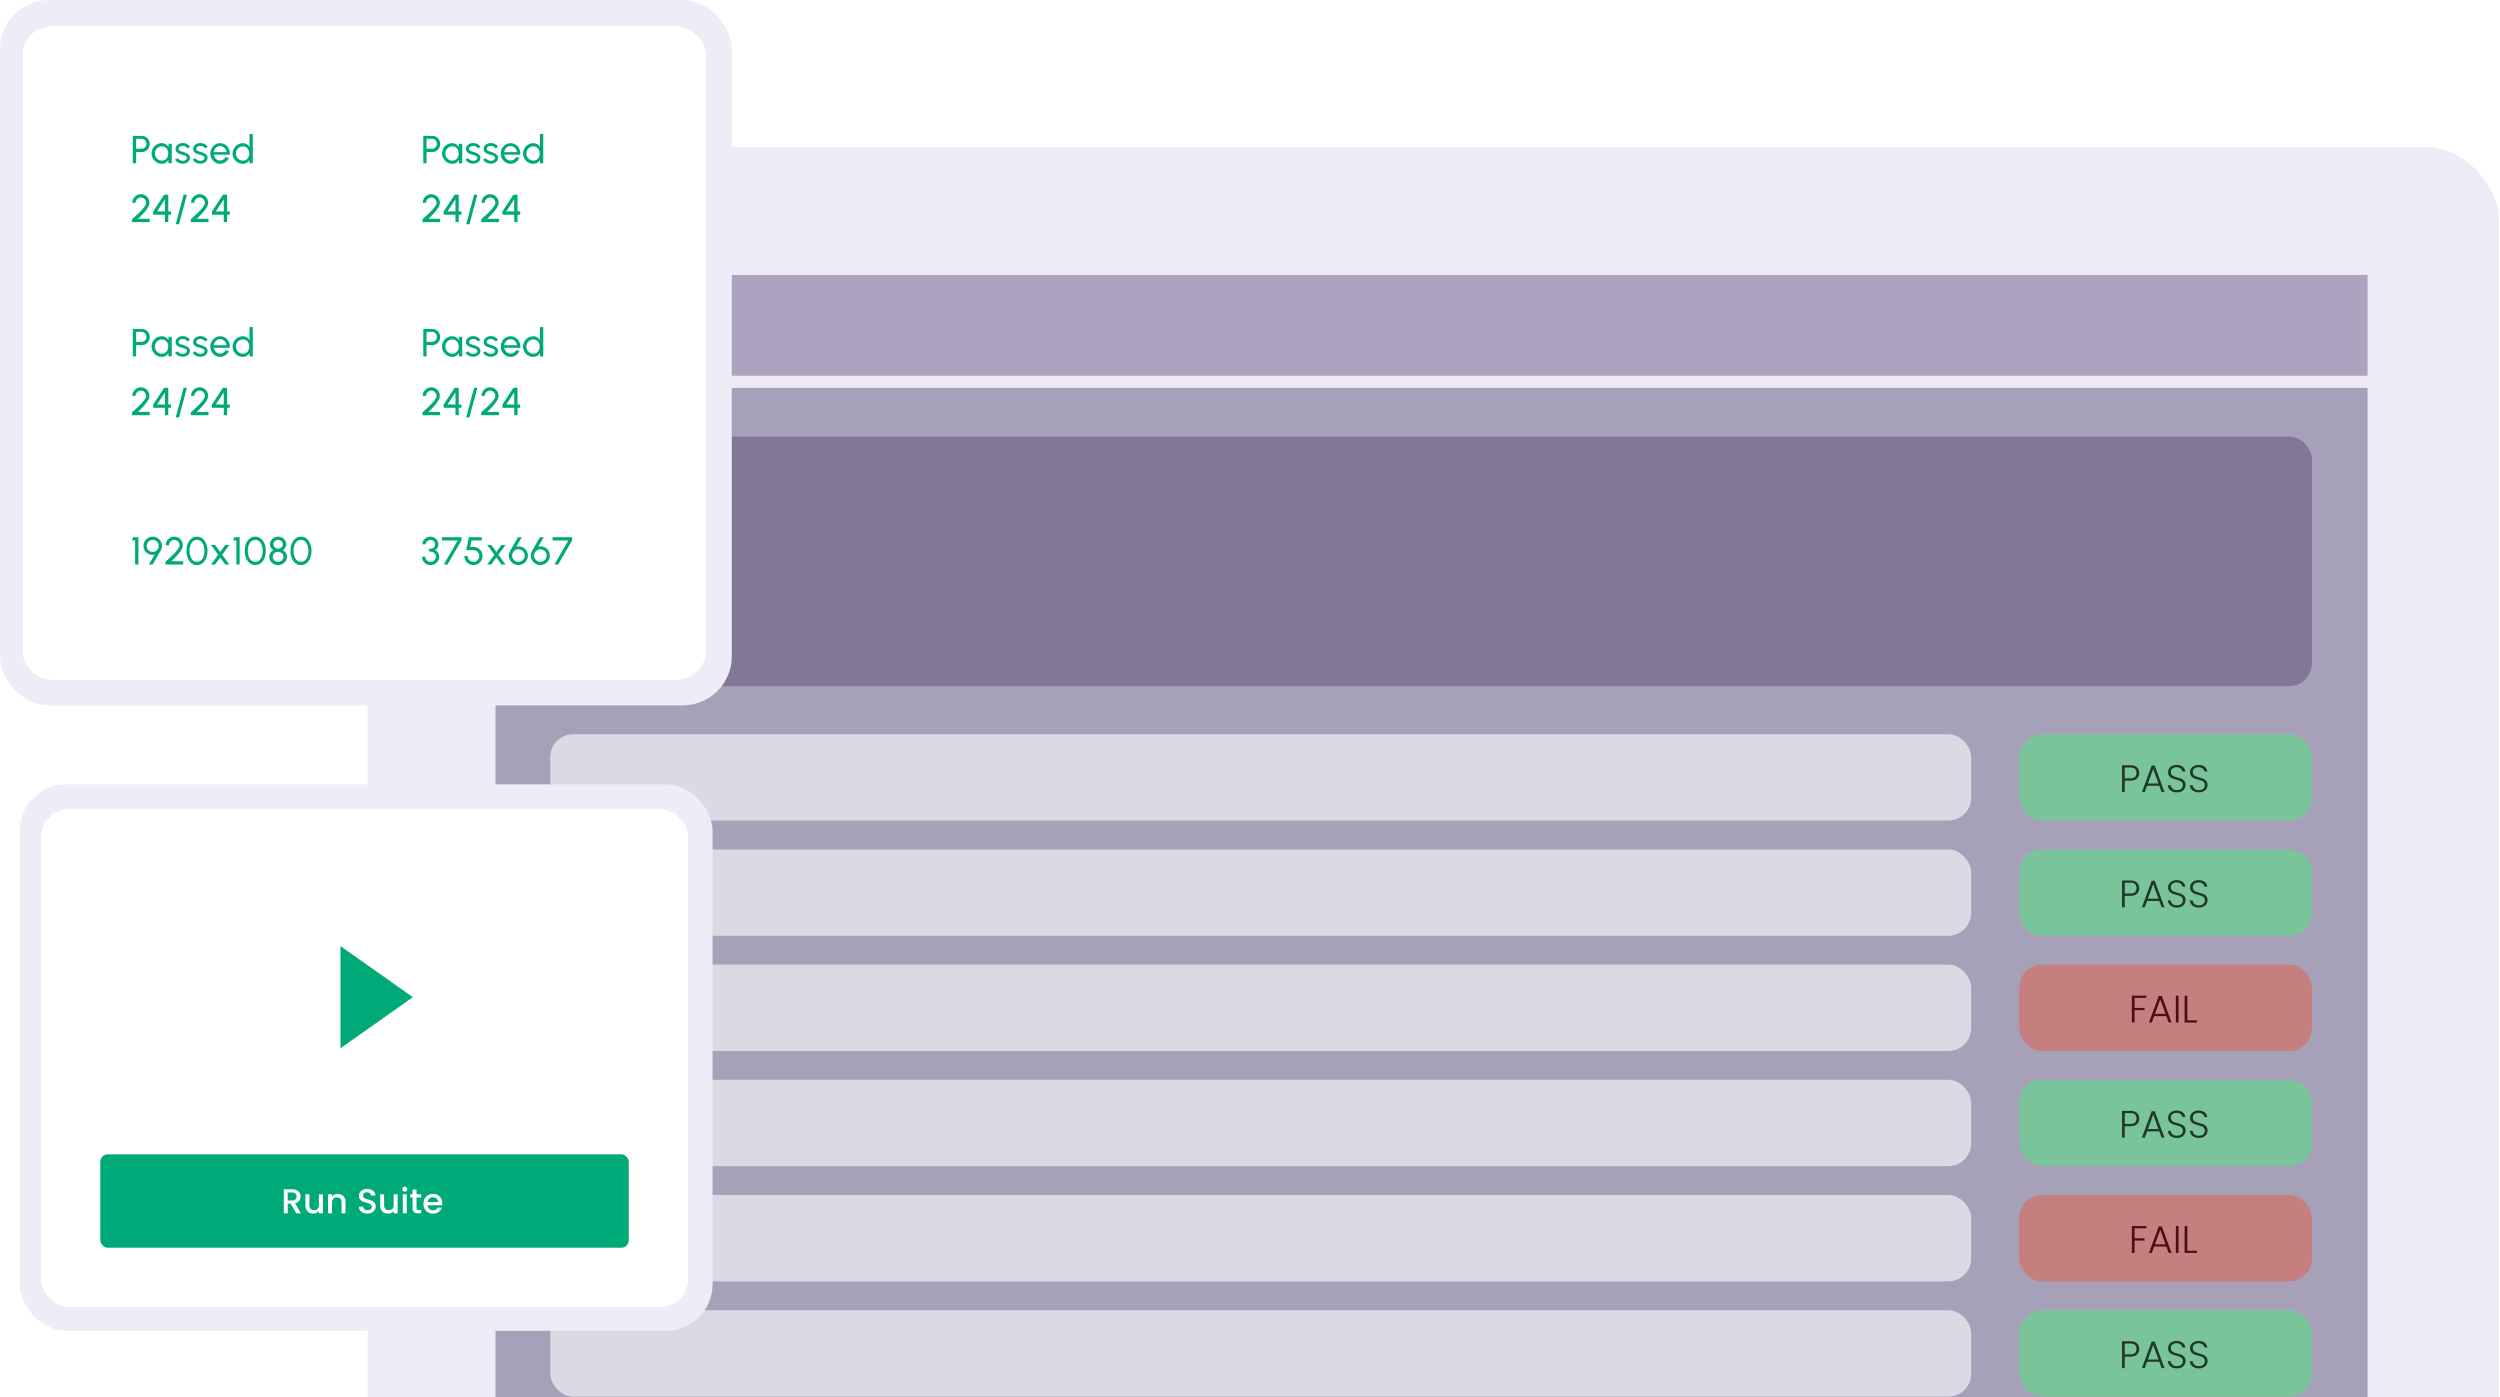 <svg width="510" height="285" fill="none" xmlns="http://www.w3.org/2000/svg"><g clip-path="url('#clip0_4303_2148')"><rect x="75" y="30" width="434.782" height="283" rx="14.902" fill="#DED8F0" fill-opacity=".5"/><path fill="#ABA3BF" d="M101.083 56.082h381.903v20.564H101.083z"/><path fill="#A7A0B9" d="M101.083 79.129h381.903v234.038H101.083z"/><rect x="112.26" y="89.063" width="359.381" height="50.92" rx="4.674" fill="#807894"/><rect x="112.26" y="149.773" width="289.855" height="17.626" rx="4.674" fill="#fff" fill-opacity=".6"/><rect x="112.26" y="173.273" width="289.855" height="17.626" rx="4.674" fill="#fff" fill-opacity=".6"/><rect x="112.26" y="196.777" width="289.855" height="17.626" rx="4.674" fill="#fff" fill-opacity=".6"/><rect x="112.26" y="220.277" width="289.855" height="17.626" rx="4.674" fill="#fff" fill-opacity=".6"/><rect x="112.26" y="243.781" width="289.855" height="17.626" rx="4.674" fill="#fff" fill-opacity=".6"/><rect x="112.26" y="267.281" width="289.855" height="17.626" rx="4.674" fill="#fff" fill-opacity=".6"/><rect x="411.907" y="149.773" width="59.734" height="17.626" rx="4.674" fill="#7AC49C"/><path d="M436.403 157.685c0 .47-.154.848-.462 1.136-.308.287-.771.43-1.387.43h-1.104v2.335h-.549v-5.476h1.653c.611 0 1.071.144 1.379.431.313.287.47.668.47 1.144Zm-1.849 1.096c.857 0 1.285-.365 1.285-1.096 0-.366-.102-.643-.306-.831-.203-.188-.53-.282-.979-.282h-1.104v2.209h1.104Zm5.942 1.505h-2.491l-.478 1.3h-.58l1.998-5.405h.619l1.989 5.405h-.579l-.478-1.3Zm-.165-.455-1.081-2.961-1.081 2.961h2.162Zm3.763 1.81c-.36 0-.679-.063-.956-.188a1.576 1.576 0 0 1-.642-.525 1.381 1.381 0 0 1-.251-.752h.58c.026.266.144.501.353.705.209.198.514.298.916.298.371 0 .663-.094.878-.282a.934.934 0 0 0 .329-.729c0-.235-.06-.423-.181-.564a1.06 1.06 0 0 0-.446-.321 6.212 6.212 0 0 0-.736-.235 6.387 6.387 0 0 1-.87-.29 1.377 1.377 0 0 1-.548-.439c-.152-.198-.228-.467-.228-.807 0-.282.074-.532.22-.752.146-.224.352-.399.619-.525a2.13 2.13 0 0 1 .916-.188c.507 0 .914.126 1.222.376.314.246.494.564.541.956h-.596c-.036-.224-.159-.423-.368-.595-.209-.178-.491-.267-.846-.267-.329 0-.603.089-.822.267-.22.172-.329.41-.329.713 0 .229.06.415.18.556.12.141.269.248.446.321.183.073.429.151.737.235.355.099.642.199.861.298.22.094.405.24.557.438.151.199.227.465.227.799 0 .256-.068.499-.204.729-.136.23-.337.415-.603.556-.266.141-.585.212-.956.212Zm4.483 0c-.36 0-.679-.063-.955-.188a1.572 1.572 0 0 1-.643-.525 1.381 1.381 0 0 1-.251-.752h.58c.026.266.144.501.353.705.209.198.514.298.916.298.371 0 .664-.094.878-.282a.934.934 0 0 0 .329-.729c0-.235-.06-.423-.18-.564a1.063 1.063 0 0 0-.447-.321 6.212 6.212 0 0 0-.736-.235 6.387 6.387 0 0 1-.87-.29 1.377 1.377 0 0 1-.548-.439c-.152-.198-.228-.467-.228-.807 0-.282.074-.532.22-.752.146-.224.352-.399.619-.525.266-.125.572-.188.916-.188.507 0 .914.126 1.222.376.314.246.494.564.541.956h-.595c-.037-.224-.16-.423-.369-.595-.209-.178-.491-.267-.846-.267-.329 0-.603.089-.822.267-.22.172-.329.41-.329.713 0 .229.06.415.18.556.12.141.269.248.446.321.183.073.429.151.737.235.355.099.642.199.862.298.219.094.404.24.556.438.151.199.227.465.227.799 0 .256-.068.499-.204.729-.136.23-.337.415-.603.556-.266.141-.585.212-.956.212Z" fill="#1F382B"/><rect x="411.907" y="173.273" width="59.734" height="17.626" rx="4.674" fill="#7AC49C"/><path d="M436.403 181.185c0 .47-.154.848-.462 1.136-.308.287-.771.43-1.387.43h-1.104v2.335h-.549v-5.476h1.653c.611 0 1.071.144 1.379.431.313.287.47.668.47 1.144Zm-1.849 1.096c.857 0 1.285-.365 1.285-1.096 0-.366-.102-.643-.306-.831-.203-.188-.53-.282-.979-.282h-1.104v2.209h1.104Zm5.942 1.505h-2.491l-.478 1.3h-.58l1.998-5.405h.619l1.989 5.405h-.579l-.478-1.3Zm-.165-.455-1.081-2.961-1.081 2.961h2.162Zm3.763 1.81c-.36 0-.679-.063-.956-.188a1.576 1.576 0 0 1-.642-.525 1.381 1.381 0 0 1-.251-.752h.58c.026.266.144.501.353.705.209.198.514.298.916.298.371 0 .663-.094.878-.282a.934.934 0 0 0 .329-.729c0-.235-.06-.423-.181-.564a1.06 1.06 0 0 0-.446-.321 6.212 6.212 0 0 0-.736-.235 6.387 6.387 0 0 1-.87-.29 1.377 1.377 0 0 1-.548-.439c-.152-.198-.228-.467-.228-.807 0-.282.074-.532.22-.752.146-.224.352-.399.619-.525a2.13 2.13 0 0 1 .916-.188c.507 0 .914.126 1.222.376.314.246.494.564.541.956h-.596c-.036-.224-.159-.423-.368-.595-.209-.178-.491-.267-.846-.267-.329 0-.603.089-.822.267-.22.172-.329.41-.329.713 0 .229.06.415.18.556.12.141.269.248.446.321.183.073.429.151.737.235.355.099.642.199.861.298.22.094.405.24.557.438.151.199.227.465.227.799 0 .256-.068.499-.204.729-.136.23-.337.415-.603.556-.266.141-.585.212-.956.212Zm4.483 0c-.36 0-.679-.063-.955-.188a1.572 1.572 0 0 1-.643-.525 1.381 1.381 0 0 1-.251-.752h.58c.026.266.144.501.353.705.209.198.514.298.916.298.371 0 .664-.094.878-.282a.934.934 0 0 0 .329-.729c0-.235-.06-.423-.18-.564a1.063 1.063 0 0 0-.447-.321 6.212 6.212 0 0 0-.736-.235 6.387 6.387 0 0 1-.87-.29 1.377 1.377 0 0 1-.548-.439c-.152-.198-.228-.467-.228-.807 0-.282.074-.532.22-.752.146-.224.352-.399.619-.525.266-.125.572-.188.916-.188.507 0 .914.126 1.222.376.314.246.494.564.541.956h-.595c-.037-.224-.16-.423-.369-.595-.209-.178-.491-.267-.846-.267-.329 0-.603.089-.822.267-.22.172-.329.41-.329.713 0 .229.06.415.18.556.12.141.269.248.446.321.183.073.429.151.737.235.355.099.642.199.862.298.219.094.404.24.556.438.151.199.227.465.227.799 0 .256-.068.499-.204.729-.136.23-.337.415-.603.556-.266.141-.585.212-.956.212Z" fill="#1F382B"/><rect x="411.907" y="196.777" width="59.734" height="17.626" rx="4.674" fill="#C57F7F"/><path d="M437.862 203.114v.454h-2.412v2.045h2.036v.454h-2.036v2.523h-.549v-5.476h2.961Zm4.075 4.175h-2.491l-.478 1.301h-.579l1.997-5.406h.619l1.99 5.406h-.58l-.478-1.301Zm-.164-.454-1.081-2.961-1.081 2.961h2.162Zm2.65-3.721v5.476h-.548v-5.476h.548Zm1.79 5.029h1.967v.447h-2.515v-5.476h.548v5.029Z" fill="#481010"/><rect x="411.907" y="220.277" width="59.734" height="17.626" rx="4.674" fill="#7AC49C"/><path d="M436.403 228.189c0 .47-.154.848-.462 1.135-.308.288-.771.431-1.387.431h-1.104v2.335h-.549v-5.476h1.653c.611 0 1.071.144 1.379.431.313.287.47.668.47 1.144Zm-1.849 1.096c.857 0 1.285-.365 1.285-1.096 0-.366-.102-.643-.306-.831-.203-.188-.53-.282-.979-.282h-1.104v2.209h1.104Zm5.942 1.504h-2.491l-.478 1.301h-.58l1.998-5.406h.619l1.989 5.406h-.579l-.478-1.301Zm-.165-.454-1.081-2.961-1.081 2.961h2.162Zm3.763 1.81c-.36 0-.679-.063-.956-.188a1.576 1.576 0 0 1-.642-.525 1.381 1.381 0 0 1-.251-.752h.58c.026.266.144.501.353.705.209.198.514.297.916.297.371 0 .663-.094.878-.282a.93.93 0 0 0 .329-.728c0-.235-.06-.423-.181-.564a1.06 1.06 0 0 0-.446-.321 6.212 6.212 0 0 0-.736-.235 6.53 6.53 0 0 1-.87-.29 1.377 1.377 0 0 1-.548-.439c-.152-.198-.228-.467-.228-.807 0-.282.074-.532.22-.752.146-.224.352-.399.619-.525a2.13 2.13 0 0 1 .916-.188c.507 0 .914.126 1.222.376.314.246.494.564.541.956h-.596c-.036-.225-.159-.423-.368-.595-.209-.178-.491-.267-.846-.267-.329 0-.603.089-.822.267-.22.172-.329.41-.329.713 0 .229.06.415.18.556.12.141.269.248.446.321.183.073.429.151.737.235.355.099.642.198.861.298.22.094.405.24.557.438.151.199.227.465.227.799 0 .256-.068.499-.204.729-.136.23-.337.415-.603.556-.266.141-.585.212-.956.212Zm4.483 0c-.36 0-.679-.063-.955-.188a1.572 1.572 0 0 1-.643-.525 1.381 1.381 0 0 1-.251-.752h.58c.026.266.144.501.353.705.209.198.514.297.916.297.371 0 .664-.094.878-.282a.93.93 0 0 0 .329-.728c0-.235-.06-.423-.18-.564a1.063 1.063 0 0 0-.447-.321 6.212 6.212 0 0 0-.736-.235 6.53 6.53 0 0 1-.87-.29 1.377 1.377 0 0 1-.548-.439c-.152-.198-.228-.467-.228-.807 0-.282.074-.532.22-.752.146-.224.352-.399.619-.525.266-.125.572-.188.916-.188.507 0 .914.126 1.222.376.314.246.494.564.541.956h-.595c-.037-.225-.16-.423-.369-.595-.209-.178-.491-.267-.846-.267-.329 0-.603.089-.822.267-.22.172-.329.41-.329.713 0 .229.06.415.18.556.12.141.269.248.446.321.183.073.429.151.737.235.355.099.642.198.862.298.219.094.404.24.556.438.151.199.227.465.227.799 0 .256-.068.499-.204.729-.136.23-.337.415-.603.556-.266.141-.585.212-.956.212Z" fill="#1F382B"/><rect x="411.907" y="243.781" width="59.734" height="17.626" rx="4.674" fill="#C57F7F"/><path d="M437.862 250.118v.454h-2.412v2.045h2.036v.454h-2.036v2.523h-.549v-5.476h2.961Zm4.075 4.175h-2.491l-.478 1.301h-.579l1.997-5.406h.619l1.99 5.406h-.58l-.478-1.301Zm-.164-.454-1.081-2.961-1.081 2.961h2.162Zm2.65-3.721v5.476h-.548v-5.476h.548Zm1.79 5.029h1.967v.447h-2.515v-5.476h.548v5.029Z" fill="#481010"/><rect x="411.907" y="267.281" width="59.734" height="17.626" rx="4.674" fill="#7AC49C"/><path d="M436.403 275.192c0 .47-.154.849-.462 1.136-.308.288-.771.431-1.387.431h-1.104v2.335h-.549v-5.476h1.653c.611 0 1.071.143 1.379.431.313.287.47.668.47 1.143Zm-1.849 1.097c.857 0 1.285-.365 1.285-1.097 0-.365-.102-.642-.306-.83-.203-.188-.53-.282-.979-.282h-1.104v2.209h1.104Zm5.942 1.504h-2.491l-.478 1.301h-.58l1.998-5.406h.619l1.989 5.406h-.579l-.478-1.301Zm-.165-.454-1.081-2.961-1.081 2.961h2.162Zm3.763 1.81c-.36 0-.679-.063-.956-.188a1.576 1.576 0 0 1-.642-.525 1.384 1.384 0 0 1-.251-.752h.58c.026.266.144.501.353.705.209.198.514.297.916.297.371 0 .663-.094.878-.282a.93.93 0 0 0 .329-.728c0-.235-.06-.423-.181-.564a1.051 1.051 0 0 0-.446-.321 6.031 6.031 0 0 0-.736-.235 6.53 6.53 0 0 1-.87-.29 1.385 1.385 0 0 1-.548-.439c-.152-.198-.228-.467-.228-.807 0-.282.074-.533.22-.752.146-.225.352-.399.619-.525a2.13 2.13 0 0 1 .916-.188c.507 0 .914.126 1.222.376.314.246.494.564.541.956h-.596c-.036-.225-.159-.423-.368-.595-.209-.178-.491-.267-.846-.267-.329 0-.603.089-.822.267-.22.172-.329.41-.329.712 0 .23.06.416.18.557.12.141.269.248.446.321.183.073.429.151.737.235.355.099.642.198.861.298.22.094.405.24.557.438.151.199.227.465.227.799 0 .256-.068.499-.204.729-.136.23-.337.415-.603.556-.266.141-.585.212-.956.212Zm4.483 0c-.36 0-.679-.063-.955-.188a1.572 1.572 0 0 1-.643-.525 1.384 1.384 0 0 1-.251-.752h.58c.026.266.144.501.353.705.209.198.514.297.916.297.371 0 .664-.094.878-.282a.93.93 0 0 0 .329-.728c0-.235-.06-.423-.18-.564a1.055 1.055 0 0 0-.447-.321 6.031 6.031 0 0 0-.736-.235 6.53 6.53 0 0 1-.87-.29 1.385 1.385 0 0 1-.548-.439c-.152-.198-.228-.467-.228-.807 0-.282.074-.533.22-.752.146-.225.352-.399.619-.525.266-.125.572-.188.916-.188.507 0 .914.126 1.222.376.314.246.494.564.541.956h-.595c-.037-.225-.16-.423-.369-.595-.209-.178-.491-.267-.846-.267-.329 0-.603.089-.822.267-.22.172-.329.41-.329.712 0 .23.06.416.18.557.12.141.269.248.446.321.183.073.429.151.737.235.355.099.642.198.862.298.219.094.404.24.556.438.151.199.227.465.227.799 0 .256-.068.499-.204.729-.136.23-.337.415-.603.556-.266.141-.585.212-.956.212Z" fill="#1F382B"/></g><rect width="149.284" height="143.898" rx="10.004" fill="#EFECF7"/><g filter="url('#filter0_d_4303_2148')"><rect x="4.617" y="4.617" width="139.379" height="133.266" rx="5.852" fill="#fff" shape-rendering="crispEdges"/><g filter="url('#filter1_d_4303_2148')"><path d="M17.385 25.078a7.695 7.695 0 0 1 7.695-7.695h40.784a7.695 7.695 0 0 1 7.695 7.695v28.617h-48.48A7.695 7.695 0 0 1 17.386 46V25.078Z" fill="#fff" shape-rendering="crispEdges"/><path d="M27.098 32.54v-5.587h1.843c.3 0 .57.073.81.22.242.146.434.344.575.594.143.248.215.524.215.83a1.636 1.636 0 0 1-.802 1.432 1.534 1.534 0 0 1-.798.216h-1.173v2.294h-.67Zm.67-2.965h1.113c.181 0 .346-.044.495-.132a1.007 1.007 0 0 0 .495-.882.993.993 0 0 0-.136-.518.96.96 0 0 0-.359-.364.935.935 0 0 0-.495-.135h-1.113v2.03Zm6.602-1.026h.67v3.99h-.67l-.028-.674a1.527 1.527 0 0 1-.52.562 1.39 1.39 0 0 1-.781.216 2.07 2.07 0 0 1-.822-.164 2.228 2.228 0 0 1-.678-.459 2.171 2.171 0 0 1-.455-.678 2.081 2.081 0 0 1-.164-.826 2.055 2.055 0 0 1 .603-1.468 2.08 2.08 0 0 1 1.468-.61c.314 0 .59.074.826.223.237.146.428.336.574.57l-.023-.682Zm-1.341 3.444c.263 0 .49-.064.682-.192a1.27 1.27 0 0 0 .447-.527c.106-.22.16-.464.16-.73 0-.271-.054-.516-.16-.734a1.272 1.272 0 0 0-.45-.523 1.176 1.176 0 0 0-.68-.195c-.262 0-.502.065-.717.195a1.442 1.442 0 0 0-.702 1.257c0 .269.065.514.195.734a1.5 1.5 0 0 0 .519.523c.215.128.45.192.706.192Zm4.185.622a2.135 2.135 0 0 1-.63-.12 1.866 1.866 0 0 1-.535-.3 1.157 1.157 0 0 1-.331-.438l.574-.247c.04.09.112.175.215.255a1.285 1.285 0 0 0 1.181.195.749.749 0 0 0 .312-.199.463.463 0 0 0 .123-.323.38.38 0 0 0-.135-.311.915.915 0 0 0-.335-.18 9.126 9.126 0 0 0-.407-.128 4.558 4.558 0 0 1-.735-.247 1.426 1.426 0 0 1-.51-.371.892.892 0 0 1-.184-.579c0-.247.068-.461.204-.642.138-.18.319-.32.542-.419.224-.098.463-.147.719-.147.321 0 .615.069.881.207.266.138.465.326.595.563l-.539.315a.688.688 0 0 0-.207-.252 1.16 1.16 0 0 0-.686-.243c-.155-.005-.3.015-.435.06a.739.739 0 0 0-.324.207.494.494 0 0 0-.12.34c0 .133.043.234.128.303.088.069.201.125.34.167.14.04.293.087.458.14.242.077.469.166.679.267a1.5 1.5 0 0 1 .506.38c.13.15.194.338.192.562a1 1 0 0 1-.22.642 1.4 1.4 0 0 1-.57.415c-.232.096-.48.139-.746.128Zm3.596 0a2.134 2.134 0 0 1-.63-.12 1.864 1.864 0 0 1-.535-.3 1.157 1.157 0 0 1-.331-.438l.574-.247c.04.09.112.175.216.255.103.08.223.144.359.191a1.226 1.226 0 0 0 .822.005.749.749 0 0 0 .31-.2.463.463 0 0 0 .125-.323.38.38 0 0 0-.136-.311.915.915 0 0 0-.335-.18 9.13 9.13 0 0 0-.407-.128 4.553 4.553 0 0 1-.734-.247 1.425 1.425 0 0 1-.511-.371.891.891 0 0 1-.184-.579c0-.247.068-.461.204-.642.138-.18.32-.32.543-.419.223-.098.462-.147.718-.147.322 0 .615.069.882.207.266.138.464.326.594.563l-.539.315a.688.688 0 0 0-.207-.252 1.16 1.16 0 0 0-.686-.243 1.23 1.23 0 0 0-.435.06.74.74 0 0 0-.324.207.494.494 0 0 0-.12.34c0 .133.043.234.129.303.087.069.2.125.339.167.14.04.294.087.458.14.242.077.469.166.679.267a1.5 1.5 0 0 1 .506.38c.13.15.195.338.192.562a1 1 0 0 1-.22.642 1.4 1.4 0 0 1-.57.415c-.231.096-.48.139-.746.128Zm4.096.028c-.367 0-.703-.095-1.006-.284a2.123 2.123 0 0 1-.722-.758 2.132 2.132 0 0 1-.267-1.057c0-.292.052-.565.155-.818.104-.255.246-.479.427-.67.184-.194.397-.346.639-.455.242-.109.5-.163.774-.163.3 0 .576.06.826.183.252.12.468.287.646.503.18.215.315.465.403.75.09.285.124.589.1.914h-3.256c.032.226.106.428.223.606.117.176.266.315.447.419a1.25 1.25 0 0 0 1.261-.024c.194-.125.351-.295.47-.51l.683.159c-.16.354-.4.644-.722.87a1.853 1.853 0 0 1-1.081.335Zm-1.301-2.382h2.601a1.307 1.307 0 0 0-.215-.61 1.414 1.414 0 0 0-.467-.447 1.192 1.192 0 0 0-.618-.168c-.224 0-.428.054-.615.164-.186.109-.34.256-.462.442-.12.184-.195.39-.224.619Zm7.296-3.707h.67v5.985h-.67v-.678a1.616 1.616 0 0 1-.547.566 1.483 1.483 0 0 1-.806.216c-.29 0-.56-.055-.813-.164a2.17 2.17 0 0 1-.67-.45 2.17 2.17 0 0 1-.451-.67 2.031 2.031 0 0 1-.164-.815c0-.29.054-.561.163-.814a2.136 2.136 0 0 1 1.121-1.125c.253-.109.525-.163.814-.163.31 0 .578.071.806.215.23.144.411.332.547.567v-2.67Zm-1.345 5.439c.264 0 .491-.064.683-.192a1.27 1.27 0 0 0 .447-.527c.106-.22.16-.464.16-.73 0-.271-.054-.516-.16-.734a1.271 1.271 0 0 0-.451-.523 1.176 1.176 0 0 0-.678-.195c-.264 0-.503.065-.719.195a1.47 1.47 0 0 0-.506 1.991c.13.218.303.393.518.523.216.128.451.192.706.192ZM26.938 44.54v-.595l.69-.615c.256-.229.51-.467.763-.714.255-.25.49-.497.702-.742.213-.245.384-.476.515-.694.13-.221.195-.414.195-.579a1.04 1.04 0 0 0-.144-.538 1.102 1.102 0 0 0-.387-.396.998.998 0 0 0-.534-.147c-.197 0-.378.049-.543.147-.162.099-.293.23-.39.395a1.04 1.04 0 0 0-.145.54h-.67c0-.328.08-.623.24-.887.16-.266.37-.476.634-.63.263-.157.555-.236.874-.236.319 0 .609.079.87.236.263.157.473.368.63.634.157.264.235.558.235.882 0 .186-.045.387-.135.603a3.71 3.71 0 0 1-.371.658 8.311 8.311 0 0 1-.535.686c-.2.229-.41.455-.63.678-.221.224-.44.438-.659.643h2.402v.67h-3.607Zm6.723 0v-1.51H31.26v-.677l2.234-3.4h.838v3.408h.555v.67h-.555v1.508h-.67Zm-1.616-2.187 1.616.008-.012-2.466-1.604 2.458Zm6.086-3.4-1.616 6.033h-.67l1.616-6.033h.67Zm.796 5.586v-.594l.69-.615c.256-.229.51-.467.762-.714.256-.25.49-.497.702-.742.213-.245.385-.476.515-.694.13-.221.196-.414.196-.579a1.04 1.04 0 0 0-.144-.538 1.101 1.101 0 0 0-.387-.396.997.997 0 0 0-.535-.147c-.197 0-.377.049-.542.147-.163.099-.293.23-.391.395a1.04 1.04 0 0 0-.144.54h-.67c0-.328.08-.623.24-.887.159-.266.37-.476.633-.63.264-.157.555-.236.874-.236.32 0 .61.079.87.236.263.157.474.368.63.634.157.264.236.558.236.882 0 .186-.045.387-.136.603-.09.212-.214.432-.37.658a8.335 8.335 0 0 1-.536.686c-.199.229-.41.455-.63.678-.22.224-.44.438-.658.643h2.402v.67h-3.607Zm6.723 0v-1.508h-2.402v-.678l2.234-3.4h.838v3.408h.554v.67h-.554v1.508h-.67Zm-1.616-2.186 1.616.008-.012-2.466-1.604 2.458Z" fill="#00AA78"/></g><g filter="url('#filter2_d_4303_2148')"><path d="M76.637 25.078a7.695 7.695 0 0 1 7.695-7.695h40.784a7.696 7.696 0 0 1 7.695 7.695V46a7.696 7.696 0 0 1-7.695 7.695h-48.48V25.078Z" fill="#fff" shape-rendering="crispEdges"/><path d="M86.35 32.54v-5.587h1.843c.3 0 .57.073.81.22.242.146.434.344.575.594.143.248.215.524.215.83a1.636 1.636 0 0 1-.802 1.432 1.535 1.535 0 0 1-.798.216H87.02v2.294h-.67Zm.67-2.965h1.113c.181 0 .346-.044.495-.132a1.007 1.007 0 0 0 .495-.882.993.993 0 0 0-.136-.518.96.96 0 0 0-.359-.364.935.935 0 0 0-.495-.135H87.02v2.03Zm6.601-1.026h.67v3.99h-.67l-.027-.674a1.526 1.526 0 0 1-.52.562 1.39 1.39 0 0 1-.781.216 2.07 2.07 0 0 1-.822-.164 2.23 2.23 0 0 1-.678-.459 2.171 2.171 0 0 1-.455-.678 2.08 2.08 0 0 1-.164-.826 2.055 2.055 0 0 1 .603-1.468 2.08 2.08 0 0 1 1.468-.61c.314 0 .59.074.826.223.237.146.428.336.574.57l-.024-.682Zm-1.34 3.444c.263 0 .49-.064.682-.192.194-.13.343-.306.447-.527.106-.22.16-.464.16-.73 0-.271-.054-.516-.16-.734a1.271 1.271 0 0 0-.45-.523 1.176 1.176 0 0 0-.68-.195 1.36 1.36 0 0 0-.717.195 1.442 1.442 0 0 0-.702 1.257c0 .269.065.514.195.734a1.5 1.5 0 0 0 .519.523c.215.128.45.192.706.192Zm4.185.622a2.134 2.134 0 0 1-.63-.12 1.863 1.863 0 0 1-.535-.3 1.156 1.156 0 0 1-.332-.438l.575-.247c.04.09.112.175.216.255.103.08.223.144.359.191a1.226 1.226 0 0 0 .822.005.749.749 0 0 0 .31-.2.463.463 0 0 0 .124-.323.38.38 0 0 0-.135-.311.915.915 0 0 0-.335-.18 9.13 9.13 0 0 0-.407-.128 4.553 4.553 0 0 1-.735-.247 1.425 1.425 0 0 1-.51-.371.891.891 0 0 1-.184-.579c0-.247.068-.461.204-.642.138-.18.319-.32.542-.419.224-.098.463-.147.719-.147.321 0 .615.069.881.207.266.138.464.326.595.563l-.539.315a.688.688 0 0 0-.207-.252 1.16 1.16 0 0 0-.686-.243 1.23 1.23 0 0 0-.436.06.74.74 0 0 0-.323.207.494.494 0 0 0-.12.34c0 .133.043.234.128.303.088.069.201.125.34.167.14.04.293.087.458.14.242.077.468.166.679.267a1.5 1.5 0 0 1 .506.38c.13.15.194.338.192.562a1 1 0 0 1-.22.642 1.4 1.4 0 0 1-.57.415c-.232.096-.48.139-.746.128Zm3.596 0a2.134 2.134 0 0 1-.63-.12 1.865 1.865 0 0 1-.535-.3 1.156 1.156 0 0 1-.331-.438l.574-.247c.04.09.112.175.216.255a1.283 1.283 0 0 0 1.181.195.754.754 0 0 0 .311-.199.465.465 0 0 0 .124-.323.382.382 0 0 0-.136-.311.922.922 0 0 0-.335-.18 9.255 9.255 0 0 0-.407-.128 4.554 4.554 0 0 1-.734-.247 1.427 1.427 0 0 1-.511-.371.892.892 0 0 1-.184-.579c0-.247.068-.461.204-.642.138-.18.32-.32.543-.419.223-.098.462-.147.718-.147.322 0 .615.069.881.207.266.138.465.326.595.563l-.539.315a.686.686 0 0 0-.207-.252 1.161 1.161 0 0 0-.686-.243c-.155-.005-.3.015-.435.06a.74.74 0 0 0-.324.207.494.494 0 0 0-.12.34c0 .133.043.234.129.303.087.069.2.125.339.167.14.04.294.087.458.14.242.077.469.166.679.267.21.101.379.228.506.38.131.15.195.338.192.562 0 .245-.073.459-.219.642-.147.181-.337.32-.571.415-.231.096-.48.139-.746.128Zm4.096.028c-.367 0-.703-.095-1.006-.284a2.128 2.128 0 0 1-.722-.758 2.134 2.134 0 0 1-.267-1.057 2.147 2.147 0 0 1 .582-1.488 2.01 2.01 0 0 1 .639-.455c.242-.109.5-.163.774-.163.3 0 .576.06.826.183.252.12.468.287.646.503.181.215.315.465.403.75.09.285.124.589.1.914h-3.256c.032.226.106.428.223.606.117.176.266.315.447.419a1.253 1.253 0 0 0 1.261-.024c.194-.125.351-.295.471-.51l.682.159c-.16.354-.4.644-.722.87a1.852 1.852 0 0 1-1.081.335Zm-1.301-2.382h2.601a1.307 1.307 0 0 0-.215-.61 1.41 1.41 0 0 0-.467-.447 1.192 1.192 0 0 0-.618-.168c-.224 0-.429.054-.615.164-.186.109-.34.256-.463.442a1.46 1.46 0 0 0-.223.619Zm7.296-3.707h.67v5.985h-.67v-.678a1.617 1.617 0 0 1-.547.566 1.48 1.48 0 0 1-.806.216c-.289 0-.561-.055-.813-.164a2.167 2.167 0 0 1-.671-.45 2.18 2.18 0 0 1-.451-.67 2.033 2.033 0 0 1-.163-.815c0-.29.054-.561.163-.814a2.118 2.118 0 0 1 1.122-1.125c.252-.109.524-.163.813-.163.309 0 .578.071.806.215.229.144.411.332.547.567v-2.67Zm-1.345 5.439c.264 0 .491-.064.683-.192.194-.13.343-.306.447-.527.106-.22.159-.464.159-.73 0-.271-.053-.516-.159-.734a1.278 1.278 0 0 0-.451-.523 1.18 1.18 0 0 0-.679-.195c-.263 0-.502.065-.718.195a1.469 1.469 0 0 0-.702 1.257c0 .269.065.514.196.734a1.5 1.5 0 0 0 .518.523c.216.128.451.192.706.192ZM86.19 44.54v-.595l.69-.615c.256-.229.51-.467.763-.714.255-.25.489-.497.702-.742.213-.245.384-.476.514-.694.13-.221.196-.414.196-.579a1.04 1.04 0 0 0-.144-.538 1.101 1.101 0 0 0-.387-.396.997.997 0 0 0-.534-.147c-.197 0-.378.049-.543.147-.162.099-.293.23-.39.395a1.04 1.04 0 0 0-.145.54h-.67c0-.328.08-.623.24-.887.16-.266.37-.476.634-.63.263-.157.555-.236.874-.236.319 0 .609.079.87.236.263.157.473.368.63.634.157.264.235.558.235.882 0 .186-.045.387-.135.603-.09.212-.215.432-.371.658a8.335 8.335 0 0 1-.535.686c-.2.229-.41.455-.63.678-.221.224-.44.438-.659.643h2.402v.67H86.19Zm6.723 0v-1.51h-2.402v-.677l2.235-3.4h.837v3.408h.555v.67h-.555v1.508h-.67Zm-1.616-2.187 1.616.008-.012-2.466-1.604 2.458Zm6.086-3.4-1.616 6.033h-.67l1.616-6.033h.67Zm.796 5.586v-.594l.69-.615c.255-.229.51-.467.762-.714.255-.25.49-.497.702-.742.213-.245.385-.476.515-.694.13-.221.196-.414.196-.579 0-.197-.048-.376-.144-.538a1.105 1.105 0 0 0-.387-.396.999.999 0 0 0-.535-.147c-.197 0-.377.049-.542.147-.163.099-.293.23-.391.395a1.04 1.04 0 0 0-.144.54h-.67c0-.328.08-.623.24-.887.159-.266.37-.476.633-.63.264-.157.555-.236.874-.236.319 0 .609.079.87.236.263.157.474.368.63.634.157.264.236.558.236.882 0 .186-.045.387-.136.603-.09.212-.214.432-.371.658a8.233 8.233 0 0 1-.535.686c-.199.229-.409.455-.63.678-.22.224-.44.438-.658.643h2.402v.67h-3.607Zm6.723 0v-1.508H102.5v-.678l2.234-3.4h.838v3.408h.554v.67h-.554v1.508h-.67Zm-1.616-2.186 1.616.008-.012-2.466-1.604 2.458Z" fill="#00AA78"/></g><g filter="url('#filter3_d_4303_2148')"><path d="M17.385 64.469a7.695 7.695 0 0 1 7.695-7.696h48.479V85.39a7.695 7.695 0 0 1-7.695 7.695H25.08a7.695 7.695 0 0 1-7.695-7.694V64.469Z" fill="#fff" shape-rendering="crispEdges"/><path d="M27.098 71.93v-5.586h1.843c.3 0 .57.073.81.22.242.146.434.344.575.594.143.247.215.524.215.83a1.636 1.636 0 0 1-.802 1.432 1.535 1.535 0 0 1-.798.215h-1.173v2.295h-.67Zm.67-2.965h1.113c.181 0 .346-.044.495-.131a1.007 1.007 0 0 0 .495-.882.993.993 0 0 0-.136-.519.96.96 0 0 0-.359-.363.934.934 0 0 0-.495-.136h-1.113v2.031Zm6.602-1.025h.67v3.99h-.67l-.028-.675a1.528 1.528 0 0 1-.52.563 1.39 1.39 0 0 1-.781.215 2.07 2.07 0 0 1-.822-.163 2.228 2.228 0 0 1-.678-.459 2.171 2.171 0 0 1-.455-.678 2.081 2.081 0 0 1-.164-.826 2.055 2.055 0 0 1 .603-1.468 2.08 2.08 0 0 1 1.468-.61c.314 0 .59.074.826.223.237.146.428.336.574.57l-.023-.682Zm-1.341 3.443c.263 0 .49-.064.682-.191.194-.13.343-.306.447-.527.106-.22.16-.464.16-.73 0-.272-.054-.516-.16-.734a1.272 1.272 0 0 0-.45-.523 1.176 1.176 0 0 0-.68-.195 1.36 1.36 0 0 0-.717.195 1.442 1.442 0 0 0-.702 1.257c0 .268.065.513.195.734.13.218.303.392.519.523.215.127.45.191.706.191Zm4.185.623a2.135 2.135 0 0 1-.63-.12 1.868 1.868 0 0 1-.535-.3 1.159 1.159 0 0 1-.331-.438l.574-.248c.04.09.112.176.215.256a1.288 1.288 0 0 0 1.181.195.75.75 0 0 0 .312-.2.463.463 0 0 0 .123-.322.381.381 0 0 0-.135-.312.915.915 0 0 0-.335-.18 9.126 9.126 0 0 0-.407-.127 4.568 4.568 0 0 1-.735-.247 1.426 1.426 0 0 1-.51-.371.892.892 0 0 1-.184-.579c0-.247.068-.461.204-.642.138-.181.319-.32.542-.42.224-.098.463-.147.719-.147.321 0 .615.07.881.208.266.138.465.326.595.562l-.539.315a.688.688 0 0 0-.207-.25 1.162 1.162 0 0 0-.686-.243c-.155-.007-.3.013-.435.058a.739.739 0 0 0-.324.208.494.494 0 0 0-.12.34c0 .132.043.233.128.302.088.07.201.125.34.168.14.04.293.086.458.14.242.077.469.166.679.267a1.5 1.5 0 0 1 .506.379c.13.152.194.34.192.563a1 1 0 0 1-.22.642 1.4 1.4 0 0 1-.57.415c-.232.096-.48.138-.746.127Zm3.596 0a2.134 2.134 0 0 1-.63-.12 1.866 1.866 0 0 1-.535-.3 1.159 1.159 0 0 1-.331-.438l.574-.248c.04.09.112.176.216.256a1.285 1.285 0 0 0 1.18.195.75.75 0 0 0 .312-.2.463.463 0 0 0 .124-.322.38.38 0 0 0-.136-.312.915.915 0 0 0-.335-.18 9.13 9.13 0 0 0-.407-.127 4.563 4.563 0 0 1-.734-.247 1.425 1.425 0 0 1-.511-.371.891.891 0 0 1-.184-.579c0-.247.068-.461.204-.642.138-.181.32-.32.543-.42.223-.098.462-.147.718-.147.322 0 .615.07.882.208.266.138.464.326.594.562l-.539.315a.688.688 0 0 0-.207-.25 1.163 1.163 0 0 0-.686-.243c-.155-.007-.3.013-.435.058a.74.74 0 0 0-.324.208.494.494 0 0 0-.12.34c0 .132.043.233.129.302.087.07.2.125.339.168.14.04.294.086.458.14.242.077.469.166.679.267a1.5 1.5 0 0 1 .506.379c.13.152.195.34.192.563a1 1 0 0 1-.22.642c-.146.18-.336.32-.57.415-.231.096-.48.138-.746.127Zm4.096.027c-.367 0-.703-.094-1.006-.283a2.124 2.124 0 0 1-.722-.758 2.132 2.132 0 0 1-.267-1.057c0-.293.052-.566.155-.818.104-.255.246-.479.427-.67.184-.195.397-.346.639-.455.242-.11.5-.164.774-.164.3 0 .576.061.826.184.252.12.468.287.646.502.18.216.315.466.403.75.09.285.124.59.1.914h-3.256c.032.226.106.428.223.607.117.175.266.315.447.419a1.249 1.249 0 0 0 1.261-.024c.194-.125.351-.296.47-.511l.683.16c-.16.353-.4.643-.722.87a1.853 1.853 0 0 1-1.081.334Zm-1.301-2.382h2.601a1.308 1.308 0 0 0-.215-.61 1.414 1.414 0 0 0-.467-.447 1.193 1.193 0 0 0-.618-.167c-.224 0-.428.054-.615.163-.186.11-.34.257-.462.443-.12.184-.195.39-.224.618Zm7.296-3.706h.67v5.985h-.67v-.679a1.617 1.617 0 0 1-.547.567 1.484 1.484 0 0 1-.806.215c-.29 0-.56-.054-.813-.163a2.17 2.17 0 0 1-.67-.451 2.17 2.17 0 0 1-.451-.67 2.031 2.031 0 0 1-.164-.814c0-.29.054-.561.163-.814a2.11 2.11 0 0 1 1.122-1.125c.252-.11.524-.164.813-.164.31 0 .578.072.806.216.23.143.411.332.547.566v-2.67Zm-1.345 5.438c.264 0 .491-.064.683-.191.194-.13.343-.306.447-.527.106-.22.16-.464.16-.73 0-.272-.054-.516-.16-.734a1.271 1.271 0 0 0-.451-.523 1.176 1.176 0 0 0-.678-.195 1.36 1.36 0 0 0-.719.195 1.47 1.47 0 0 0 .012 2.514c.216.127.451.191.706.191ZM26.938 83.93v-.595l.69-.614c.256-.229.51-.467.763-.714.255-.25.49-.498.702-.743.213-.244.384-.476.515-.694.13-.22.195-.413.195-.578a1.04 1.04 0 0 0-.144-.539 1.102 1.102 0 0 0-.387-.395.998.998 0 0 0-.534-.148c-.197 0-.378.05-.543.148-.162.098-.293.23-.39.395a1.04 1.04 0 0 0-.145.539h-.67c0-.328.08-.623.24-.886.16-.266.37-.476.634-.63.263-.157.555-.236.874-.236.319 0 .609.079.87.236.263.156.473.368.63.634.157.263.235.557.235.882 0 .186-.045.387-.135.602-.09.213-.214.432-.371.659a8.329 8.329 0 0 1-.535.686c-.2.229-.41.455-.63.678-.221.224-.44.438-.659.642h2.402v.67h-3.607Zm6.723 0V82.42H31.26v-.678l2.234-3.4h.838v3.408h.555v.67h-.555v1.509h-.67Zm-1.616-2.187 1.616.008-.012-2.466-1.604 2.458Zm6.086-3.4-1.616 6.034h-.67l1.616-6.033h.67Zm.796 5.587v-.595l.69-.614c.256-.229.51-.467.762-.714.256-.25.49-.498.702-.743.213-.244.385-.476.515-.694.13-.22.196-.413.196-.578a1.04 1.04 0 0 0-.144-.539 1.102 1.102 0 0 0-.387-.395.998.998 0 0 0-.535-.148c-.197 0-.377.05-.542.148-.163.098-.293.23-.391.395a1.04 1.04 0 0 0-.144.539h-.67c0-.328.08-.623.24-.886.159-.266.37-.476.633-.63.264-.157.555-.236.874-.236.32 0 .61.079.87.236.263.156.474.368.63.634.157.263.236.557.236.882 0 .186-.045.387-.136.602-.09.213-.214.432-.37.659a8.352 8.352 0 0 1-.536.686c-.199.229-.41.455-.63.678-.22.224-.44.438-.658.642h2.402v.67h-3.607Zm6.723 0V82.42h-2.402v-.678l2.234-3.4h.838v3.408h.554v.67h-.554v1.509h-.67Zm-1.616-2.187 1.616.008-.012-2.466-1.604 2.458Z" fill="#00AA78"/></g><g filter="url('#filter4_d_4303_2148')"><path d="M76.637 56.773h48.479a7.696 7.696 0 0 1 7.695 7.696V85.39a7.696 7.696 0 0 1-7.695 7.694H84.332a7.695 7.695 0 0 1-7.695-7.694V56.773Z" fill="#fff" shape-rendering="crispEdges"/><path d="M86.35 71.93v-5.586h1.843c.3 0 .57.073.81.22.242.146.434.344.575.594.143.247.215.524.215.83a1.636 1.636 0 0 1-.802 1.432 1.535 1.535 0 0 1-.798.215H87.02v2.295h-.67Zm.67-2.965h1.113c.181 0 .346-.044.495-.131a1.007 1.007 0 0 0 .495-.882.993.993 0 0 0-.136-.519.96.96 0 0 0-.359-.363.935.935 0 0 0-.495-.136H87.02v2.031Zm6.601-1.025h.67v3.99h-.67l-.027-.675a1.527 1.527 0 0 1-.52.563 1.39 1.39 0 0 1-.781.215 2.07 2.07 0 0 1-.822-.163 2.23 2.23 0 0 1-.678-.459 2.171 2.171 0 0 1-.455-.678 2.08 2.08 0 0 1-.164-.826 2.055 2.055 0 0 1 .603-1.468 2.08 2.08 0 0 1 1.468-.61c.314 0 .59.074.826.223.237.146.428.336.574.57l-.024-.682Zm-1.34 3.443c.263 0 .49-.064.682-.191.194-.13.343-.306.447-.527.106-.22.16-.464.16-.73 0-.272-.054-.516-.16-.734a1.271 1.271 0 0 0-.45-.523 1.176 1.176 0 0 0-.68-.195 1.36 1.36 0 0 0-.717.195 1.442 1.442 0 0 0-.702 1.257c0 .268.065.513.195.734.13.218.303.392.519.523.215.127.45.191.706.191Zm4.185.623a2.134 2.134 0 0 1-.63-.12 1.865 1.865 0 0 1-.535-.3 1.158 1.158 0 0 1-.332-.438l.575-.248c.04.09.112.176.216.256a1.285 1.285 0 0 0 1.18.195.75.75 0 0 0 .312-.2.464.464 0 0 0 .123-.322.38.38 0 0 0-.135-.312.915.915 0 0 0-.335-.18 9.13 9.13 0 0 0-.407-.127 4.563 4.563 0 0 1-.735-.247 1.425 1.425 0 0 1-.51-.371.891.891 0 0 1-.184-.579c0-.247.068-.461.204-.642.138-.181.319-.32.542-.42.224-.098.463-.147.719-.147.321 0 .615.07.881.208.266.138.464.326.595.562l-.539.315a.688.688 0 0 0-.207-.25 1.163 1.163 0 0 0-.686-.243c-.155-.007-.3.013-.436.058a.74.74 0 0 0-.323.208.494.494 0 0 0-.12.34c0 .132.043.233.128.302.088.07.201.125.34.168.14.04.293.086.458.14.242.077.468.166.679.267a1.5 1.5 0 0 1 .506.379c.13.152.194.34.192.563a1 1 0 0 1-.22.642c-.146.18-.336.32-.57.415-.232.096-.48.138-.746.127Zm3.596 0a2.134 2.134 0 0 1-.63-.12 1.867 1.867 0 0 1-.535-.3 1.157 1.157 0 0 1-.331-.438l.574-.248c.04.09.112.176.216.256a1.286 1.286 0 0 0 1.181.195.756.756 0 0 0 .311-.2.466.466 0 0 0 .124-.322.382.382 0 0 0-.136-.312.922.922 0 0 0-.335-.18 9.255 9.255 0 0 0-.407-.127 4.564 4.564 0 0 1-.734-.247 1.427 1.427 0 0 1-.511-.371.892.892 0 0 1-.184-.579c0-.247.068-.461.204-.642.138-.181.32-.32.543-.42.223-.098.462-.147.718-.147.322 0 .615.07.881.208.266.138.465.326.595.562l-.539.315a.686.686 0 0 0-.207-.25 1.164 1.164 0 0 0-.686-.243c-.155-.007-.3.013-.435.058a.74.74 0 0 0-.324.208.494.494 0 0 0-.12.34c0 .132.043.233.129.302.087.07.2.125.339.168.14.04.294.086.458.14.242.077.469.166.679.267.21.101.379.227.506.379.131.152.195.34.192.563 0 .244-.073.458-.219.642-.147.18-.337.32-.571.415-.231.096-.48.138-.746.127Zm4.096.027c-.367 0-.703-.094-1.006-.283a2.129 2.129 0 0 1-.722-.758 2.134 2.134 0 0 1-.267-1.057 2.147 2.147 0 0 1 .582-1.488c.184-.195.397-.346.639-.455.242-.11.5-.164.774-.164.3 0 .576.061.826.184.252.12.468.287.646.502.181.216.315.466.403.75.09.285.124.59.1.914h-3.256c.032.226.106.428.223.607.117.175.266.315.447.419a1.25 1.25 0 0 0 1.261-.024c.194-.125.351-.296.471-.511l.682.16c-.16.353-.4.643-.722.87a1.852 1.852 0 0 1-1.081.334Zm-1.301-2.382h2.601a1.308 1.308 0 0 0-.215-.61 1.41 1.41 0 0 0-.467-.447 1.193 1.193 0 0 0-.618-.167c-.224 0-.429.054-.615.163-.186.11-.34.257-.463.443-.119.184-.194.39-.223.618Zm7.296-3.706h.67v5.985h-.67v-.679a1.618 1.618 0 0 1-.547.567 1.481 1.481 0 0 1-.806.215c-.289 0-.561-.054-.813-.163a2.167 2.167 0 0 1-.671-.451 2.18 2.18 0 0 1-.451-.67 2.032 2.032 0 0 1-.163-.814c0-.29.054-.561.163-.814a2.12 2.12 0 0 1 1.122-1.125c.252-.11.524-.164.813-.164.309 0 .578.072.806.216.229.143.411.332.547.566v-2.67Zm-1.345 5.438c.264 0 .491-.064.683-.191.194-.13.343-.306.447-.527.106-.22.159-.464.159-.73 0-.272-.053-.516-.159-.734a1.277 1.277 0 0 0-.451-.523 1.178 1.178 0 0 0-.679-.195c-.263 0-.502.065-.718.195a1.468 1.468 0 0 0-.702 1.257c0 .268.065.513.196.734.13.218.303.392.518.523.216.127.451.191.706.191ZM86.19 83.93v-.595l.69-.614c.256-.229.51-.467.763-.714.255-.25.489-.498.702-.743.213-.244.384-.476.514-.694.13-.22.196-.413.196-.578a1.04 1.04 0 0 0-.144-.539 1.102 1.102 0 0 0-.387-.395.998.998 0 0 0-.534-.148c-.197 0-.378.05-.543.148-.162.098-.293.23-.39.395a1.04 1.04 0 0 0-.145.539h-.67c0-.328.08-.623.24-.886.16-.266.37-.476.634-.63.263-.157.555-.236.874-.236.319 0 .609.079.87.236.263.156.473.368.63.634.157.263.235.557.235.882 0 .186-.045.387-.135.602-.09.213-.215.432-.371.659a8.352 8.352 0 0 1-.535.686c-.2.229-.41.455-.63.678-.221.224-.44.438-.659.642h2.402v.67H86.19Zm6.723 0V82.42h-2.402v-.678l2.235-3.4h.837v3.408h.555v.67h-.555v1.509h-.67Zm-1.616-2.187 1.616.008-.012-2.466-1.604 2.458Zm6.086-3.4-1.616 6.034h-.67l1.616-6.033h.67Zm.796 5.587v-.595l.69-.614c.255-.229.51-.467.762-.714.255-.25.49-.498.702-.743.213-.244.385-.476.515-.694.13-.22.196-.413.196-.578 0-.197-.048-.377-.144-.539a1.106 1.106 0 0 0-.387-.395 1 1 0 0 0-.535-.148c-.197 0-.377.05-.542.148-.163.098-.293.23-.391.395a1.04 1.04 0 0 0-.144.539h-.67c0-.328.08-.623.24-.886.159-.266.37-.476.633-.63.264-.157.555-.236.874-.236.319 0 .609.079.87.236.263.156.474.368.63.634.157.263.236.557.236.882 0 .186-.045.387-.136.602-.09.213-.214.432-.371.659a8.25 8.25 0 0 1-.535.686c-.199.229-.409.455-.63.678-.22.224-.44.438-.658.642h2.402v.67h-3.607Zm6.723 0V82.42H102.5v-.678l2.234-3.4h.838v3.408h.554v.67h-.554v1.509h-.67Zm-1.616-2.187 1.616.008-.012-2.466-1.604 2.458Z" fill="#00AA78"/></g><g filter="url('#filter5_d_4303_2148')"><path d="M17.385 106.937a7.695 7.695 0 0 1 7.695-7.695h40.784a7.695 7.695 0 0 1 7.695 7.695v8.922a7.695 7.695 0 0 1-7.695 7.695H25.08a7.695 7.695 0 0 1-7.695-7.695v-8.922Z" fill="#fff" shape-rendering="crispEdges"/><path d="M27.565 114.398v-4.915h-.627l.188-.67h1.109v5.585h-.67Zm2.802 0 1.193-2.058c-.279.082-.554.097-.825.044a1.85 1.85 0 0 1-1.265-.95c-.133-.25-.2-.528-.2-.834 0-.261.05-.505.148-.734a1.917 1.917 0 0 1 1.006-1.009c.228-.099.473-.148.733-.148.346 0 .66.085.942.255.285.171.512.399.682.687.173.284.26.601.26.949 0 .189-.024.357-.072.503-.045.143-.115.3-.208.471l-1.62 2.824h-.774Zm.782-2.581a1.186 1.186 0 0 0 1.066-.618 1.19 1.19 0 0 0 .16-.599 1.21 1.21 0 0 0-.614-1.061 1.173 1.173 0 0 0-.604-.164c-.236 0-.448.057-.634.172a1.248 1.248 0 0 0-.59 1.053c0 .224.053.428.16.615a1.202 1.202 0 0 0 1.057.602Zm2.608 2.581v-.594c.204-.184.434-.388.69-.614.255-.229.51-.467.762-.715.255-.25.49-.497.702-.742.213-.244.384-.476.515-.694.13-.221.195-.414.195-.579a1.098 1.098 0 0 0-.53-.933.993.993 0 0 0-.535-.148c-.197 0-.378.049-.543.148a1.13 1.13 0 0 0-.39.395 1.039 1.039 0 0 0-.144.538h-.67c0-.327.08-.622.239-.885.16-.266.37-.476.634-.631.264-.157.555-.235.874-.235.32 0 .61.078.87.235.263.157.473.369.63.635.157.263.236.557.236.881 0 .187-.046.387-.136.603-.09.213-.214.432-.371.658a8.46 8.46 0 0 1-.535.687c-.2.228-.41.454-.63.678-.22.223-.44.437-.658.642h2.401v.67h-3.606Zm6.43.104c-.332 0-.63-.074-.894-.223a2.142 2.142 0 0 1-.678-.627 2.973 2.973 0 0 1-.43-.921 4.151 4.151 0 0 1-.148-1.125c0-.399.049-.774.147-1.126a2.91 2.91 0 0 1 .431-.921c.189-.266.415-.474.678-.623.264-.151.562-.227.894-.227.33 0 .627.076.89.227.266.149.49.357.674.623.186.263.329.57.427.921.101.352.152.727.152 1.126 0 .399-.05.774-.152 1.125-.098.348-.24.655-.427.921a2.05 2.05 0 0 1-.674.627c-.263.149-.56.223-.89.223Zm0-.67c.333 0 .61-.103.834-.307.226-.208.395-.48.507-.818a3.49 3.49 0 0 0 .167-1.101c0-.418-.058-.794-.175-1.13a1.807 1.807 0 0 0-.51-.802 1.203 1.203 0 0 0-.823-.295c-.255 0-.479.06-.67.18a1.451 1.451 0 0 0-.47.491c-.126.207-.22.445-.284.714a3.742 3.742 0 0 0-.092.842c0 .396.057.764.172 1.105.114.338.283.609.506.814.226.204.506.307.838.307Zm2.858.566 1.46-2.002-1.452-1.995h.826l1.041 1.42 1.038-1.42h.826l-1.453 1.995 1.46 2.002h-.825l-1.046-1.436-1.049 1.436h-.826Zm5.173 0v-4.915h-.626l.188-.67h1.109v5.585h-.67Zm3.856.104c-.332 0-.63-.074-.893-.223a2.143 2.143 0 0 1-.679-.627 2.975 2.975 0 0 1-.43-.921 4.151 4.151 0 0 1-.148-1.125c0-.399.05-.774.148-1.126.098-.351.242-.658.43-.921.19-.266.415-.474.679-.623.263-.151.56-.227.893-.227.33 0 .627.076.89.227.266.149.49.357.674.623.187.263.329.57.427.921.101.352.152.727.152 1.126 0 .399-.05.774-.152 1.125-.098.348-.24.655-.427.921a2.05 2.05 0 0 1-.674.627c-.263.149-.56.223-.89.223Zm0-.67c.333 0 .61-.103.834-.307a1.89 1.89 0 0 0 .507-.818 3.49 3.49 0 0 0 .168-1.101c0-.418-.059-.794-.176-1.13a1.806 1.806 0 0 0-.51-.802 1.203 1.203 0 0 0-.823-.295c-.255 0-.478.06-.67.18a1.452 1.452 0 0 0-.47.491c-.126.207-.22.445-.284.714a3.747 3.747 0 0 0-.092.842c0 .396.057.764.172 1.105.114.338.283.609.507.814.226.204.505.307.837.307Zm4.658.67c-.333 0-.636-.076-.91-.227a1.807 1.807 0 0 1-.65-.607 1.563 1.563 0 0 1-.24-.846c0-.287.076-.55.228-.79.151-.242.35-.433.594-.574a1.586 1.586 0 0 1-.494-.507 1.318 1.318 0 0 1-.192-.69c0-.287.075-.548.224-.782a1.69 1.69 0 0 1 1.44-.77c.306 0 .584.07.834.211.252.139.453.325.602.559a1.409 1.409 0 0 1 .036 1.472 1.52 1.52 0 0 1-.499.507c.253.141.454.332.603.574.151.24.227.503.227.79 0 .306-.08.587-.243.842a1.83 1.83 0 0 1-1.56.838Zm0-.67c.202 0 .384-.045.546-.136.165-.09.297-.211.395-.363a.929.929 0 0 0 .148-.511.916.916 0 0 0-.148-.51 1.075 1.075 0 0 0-.395-.363 1.097 1.097 0 0 0-.546-.136 1.112 1.112 0 0 0-.942.499.916.916 0 0 0-.147.51c0 .187.049.357.147.511a1.112 1.112 0 0 0 .942.499Zm0-2.689a.967.967 0 0 0 .822-.439.788.788 0 0 0 .131-.443.774.774 0 0 0-.131-.443.967.967 0 0 0-.822-.439.98.98 0 0 0-.826.439.792.792 0 0 0-.128.443c0 .162.043.31.128.443a.98.98 0 0 0 .826.439Zm4.67 3.359c-.333 0-.63-.074-.894-.223a2.143 2.143 0 0 1-.678-.627 2.975 2.975 0 0 1-.431-.921 4.151 4.151 0 0 1-.148-1.125c0-.399.05-.774.148-1.126.098-.351.242-.658.43-.921.19-.266.416-.474.68-.623.263-.151.56-.227.893-.227.33 0 .626.076.89.227.266.149.49.357.674.623.186.263.328.57.427.921.1.352.151.727.151 1.126 0 .399-.05.774-.151 1.125-.099.348-.24.655-.427.921a2.049 2.049 0 0 1-.674.627c-.264.149-.56.223-.89.223Zm0-.67c.332 0 .61-.103.834-.307a1.89 1.89 0 0 0 .507-.818 3.49 3.49 0 0 0 .167-1.101c0-.418-.058-.794-.175-1.13a1.806 1.806 0 0 0-.511-.802 1.203 1.203 0 0 0-.822-.295c-.255 0-.479.06-.67.18a1.452 1.452 0 0 0-.471.491c-.125.207-.22.445-.283.714a3.742 3.742 0 0 0-.092.842c0 .396.057.764.171 1.105.115.338.284.609.507.814.226.204.505.307.838.307Z" fill="#00AA78"/></g><g filter="url('#filter6_d_4303_2148')"><path d="M76.637 106.937a7.695 7.695 0 0 1 7.695-7.695h40.784a7.695 7.695 0 0 1 7.695 7.695v8.922a7.695 7.695 0 0 1-7.695 7.695H84.332a7.695 7.695 0 0 1-7.695-7.695v-8.922Z" fill="#fff" shape-rendering="crispEdges"/><path d="M87.85 114.502a1.78 1.78 0 0 1-.902-.227 1.703 1.703 0 0 1-.614-.615 1.686 1.686 0 0 1-.224-.858h.67a.995.995 0 0 0 .503.89c.16.093.349.14.567.14.189 0 .365-.047.527-.14a1.14 1.14 0 0 0 .399-.371.939.939 0 0 0 .151-.519.932.932 0 0 0-.183-.59 1.048 1.048 0 0 0-.503-.355 2.066 2.066 0 0 0-.73-.12v-.538c.378 0 .68-.079.906-.236.228-.157.343-.388.343-.694a.808.808 0 0 0-.132-.447.963.963 0 0 0-.347-.323.88.88 0 0 0-.455-.124.975.975 0 0 0-.475.124c-.151.08-.275.187-.37.323a.76.76 0 0 0-.144.447h-.67c0-.216.043-.418.131-.607.09-.188.213-.355.367-.498.157-.144.334-.256.53-.335.198-.083.405-.124.623-.124.285 0 .55.07.794.211.245.141.442.33.59.567.152.237.228.499.228.786 0 .258-.065.496-.196.714a1.06 1.06 0 0 1-.53.459c.194.066.358.17.49.311.134.138.233.298.3.479.069.181.104.371.104.57 0 .312-.082.596-.244.854-.16.258-.372.464-.638.619a1.71 1.71 0 0 1-.866.227Zm2.678-.104 2.833-4.915h-3.204v-.67h3.978v.67l-2.841 4.915h-.766Zm6.057.104c-.346 0-.66-.084-.941-.251a1.887 1.887 0 0 1-.67-.67 1.831 1.831 0 0 1-.244-.93h.67c0 .215.053.413.16.594.106.179.248.321.427.427.18.107.38.16.598.16.216 0 .412-.053.59-.16.179-.106.321-.248.428-.427.106-.181.16-.379.16-.594a1.2 1.2 0 0 0-.153-.595 1.086 1.086 0 0 0-.434-.431 1.391 1.391 0 0 0-.699-.163h-1.376l.543-2.649h2.649v.67h-2.107l-.26 1.309.58.004c.38.008.713.093 1 .255.29.16.517.378.679.654.165.274.247.589.247.946 0 .253-.047.492-.143.718a1.883 1.883 0 0 1-.99.99c-.22.095-.459.143-.714.143Zm2.802-.104 1.46-2.002-1.452-1.995h.826l1.041 1.42 1.037-1.42h.826l-1.452 1.995 1.46 2.002h-.826l-1.045-1.436-1.049 1.436h-.826Zm6.362.104c-.354 0-.677-.088-.97-.263a2.033 2.033 0 0 1-.702-.702 1.884 1.884 0 0 1-.263-.978c0-.199.022-.374.068-.523.048-.149.118-.309.211-.482l1.58-2.741h.778l-1.129 1.959c.229-.072.456-.097.682-.076a1.8 1.8 0 0 1 .643.183c.204.101.385.234.542.399a1.851 1.851 0 0 1 .507 1.281c0 .269-.052.52-.156.754a1.97 1.97 0 0 1-1.037 1.038 1.902 1.902 0 0 1-.754.151Zm0-.67c.245 0 .463-.06.654-.18a1.28 1.28 0 0 0 .455-.47 1.23 1.23 0 0 0 .168-.623c0-.231-.057-.443-.172-.634a1.263 1.263 0 0 0-.459-.459 1.199 1.199 0 0 0-.638-.176c-.245 0-.463.06-.654.18a1.33 1.33 0 0 0-.455.467 1.236 1.236 0 0 0-.164.622c0 .242.059.459.176.65.117.192.271.344.463.455.194.112.403.168.626.168Zm4.477.67c-.354 0-.677-.088-.97-.263a2.025 2.025 0 0 1-.702-.702 1.875 1.875 0 0 1-.263-.978c0-.199.022-.374.067-.523.048-.149.119-.309.212-.482l1.58-2.741h.778l-1.129 1.959c.229-.072.456-.097.682-.076a1.907 1.907 0 0 1 1.185.582 1.851 1.851 0 0 1 .507 1.281c0 .269-.052.52-.156.754a1.987 1.987 0 0 1-1.037 1.038 1.902 1.902 0 0 1-.754.151Zm0-.67c.244 0 .462-.06.654-.18a1.28 1.28 0 0 0 .455-.47c.112-.195.167-.402.167-.623a1.263 1.263 0 0 0-.63-1.093 1.199 1.199 0 0 0-.638-.176c-.245 0-.463.06-.655.18-.191.12-.343.275-.455.467a1.235 1.235 0 0 0-.163.622c0 .242.058.459.175.65.117.192.272.344.463.455.194.112.403.168.627.168Zm2.872.566 2.833-4.915h-3.204v-.67h3.978v.67l-2.84 4.915h-.767Z" fill="#00AA78"/></g></g><rect x="4" y="160" width="141.361" height="111.486" rx="9.473" fill="#EFECF7"/><g filter="url('#filter7_d_4303_2148')"><rect x="8.372" y="164.371" width="131.981" height="101.463" rx="5.541" fill="#fff" shape-rendering="crispEdges"/><g filter="url('#filter8_d_4303_2148')"><path d="M20.462 183.748a7.287 7.287 0 0 1 7.287-7.287h93.269a7.287 7.287 0 0 1 7.287 7.287v37.89a7.287 7.287 0 0 1-7.287 7.287h-93.27a7.287 7.287 0 0 1-7.286-7.287v-37.89Z" fill="#fff" shape-rendering="crispEdges"/><path d="m84.22 202.695-14.755 10.412v-20.824l14.756 10.412Z" fill="#00AA78"/></g><rect x="20.462" y="234.754" width="107.802" height="19.06" rx="1.511" fill="#00AA78"/><path d="m60.437 246.785-1.128-1.96h-.614v1.96h-.804v-4.901h1.693c.376 0 .693.066.952.197.263.132.458.308.585.529.132.221.198.468.198.741 0 .319-.094.611-.282.874-.184.259-.468.435-.854.529l1.213 2.031h-.959Zm-1.742-2.602h.889c.3 0 .526-.075.677-.226.155-.15.233-.352.233-.606s-.076-.452-.226-.593c-.15-.146-.379-.218-.684-.218h-.889v1.643Zm7.171-1.284v3.886h-.804v-.458c-.126.16-.293.287-.5.381a1.593 1.593 0 0 1-.65.134c-.305 0-.58-.064-.824-.191a1.404 1.404 0 0 1-.572-.564c-.136-.249-.204-.55-.204-.903v-2.285h.797v2.165c0 .348.087.616.26.804.175.184.412.275.713.275s.539-.091.712-.275c.18-.188.268-.456.268-.804v-2.165h.804Zm3.022-.063c.305 0 .578.063.818.19.244.127.435.315.571.564.136.25.205.55.205.903v2.292h-.797v-2.172c0-.348-.087-.614-.261-.797-.174-.188-.412-.282-.713-.282-.3 0-.54.094-.719.282-.174.183-.26.449-.26.797v2.172h-.805v-3.886h.804v.445c.132-.16.299-.285.5-.374.208-.09.426-.134.657-.134Zm6.066 3.999c-.329 0-.625-.057-.888-.17a1.482 1.482 0 0 1-.621-.493 1.248 1.248 0 0 1-.226-.741h.86a.782.782 0 0 0 .248.522c.15.136.36.204.627.204.278 0 .494-.065.649-.197a.663.663 0 0 0 .233-.522.56.56 0 0 0-.148-.402.942.942 0 0 0-.36-.24 5.3 5.3 0 0 0-.593-.183 6.168 6.168 0 0 1-.782-.254 1.325 1.325 0 0 1-.508-.409c-.141-.183-.212-.428-.212-.733 0-.282.07-.529.212-.741.141-.211.338-.374.592-.487.254-.112.548-.169.882-.169.475 0 .863.12 1.163.36.306.235.475.559.508.973h-.888a.642.642 0 0 0-.254-.458c-.155-.127-.36-.191-.614-.191a.869.869 0 0 0-.564.177c-.146.117-.219.286-.219.507 0 .151.045.275.134.374.094.094.212.169.353.226.141.056.334.117.578.183.325.09.588.179.79.268.207.09.381.228.522.416.146.184.219.431.219.741 0 .249-.069.484-.205.705a1.44 1.44 0 0 1-.585.536 1.932 1.932 0 0 1-.903.198Zm6.16-3.936v3.886h-.803v-.458c-.127.16-.294.287-.501.381a1.593 1.593 0 0 1-.649.134c-.306 0-.58-.064-.825-.191a1.405 1.405 0 0 1-.571-.564c-.137-.249-.205-.55-.205-.903v-2.285h.797v2.165c0 .348.087.616.261.804.174.184.411.275.712.275s.539-.091.713-.275c.178-.188.268-.456.268-.804v-2.165h.804Zm1.47-.515a.497.497 0 0 1-.366-.148.496.496 0 0 1-.148-.366c0-.146.049-.268.148-.367a.497.497 0 0 1 .366-.148c.141 0 .261.049.36.148a.499.499 0 0 1 .148.367c0 .145-.05.268-.148.366a.489.489 0 0 1-.36.148Zm.395.515v3.886h-.804v-3.886h.804Zm1.994.656v2.151c0 .146.033.252.099.317.07.062.188.092.352.092h.494v.67h-.635c-.362 0-.64-.084-.832-.254-.193-.169-.29-.444-.29-.825v-2.151h-.458v-.656h.459v-.966h.81v.966h.946v.656h-.945Zm5.247 1.192c0 .146-.009.277-.028.395h-2.969c.024.31.139.559.346.747.206.189.46.283.761.283.433 0 .739-.181.917-.543h.868a1.761 1.761 0 0 1-.642.881c-.306.226-.687.339-1.143.339-.371 0-.705-.083-1.001-.247a1.849 1.849 0 0 1-.691-.705 2.2 2.2 0 0 1-.247-1.058c0-.4.08-.75.24-1.051.164-.306.392-.541.684-.705a2.051 2.051 0 0 1 1.015-.247c.367 0 .694.08.98.24.287.159.51.385.67.677.16.286.24.618.24.994Zm-.839-.254a.914.914 0 0 0-.317-.712 1.133 1.133 0 0 0-.769-.268c-.277 0-.515.089-.712.268-.198.174-.315.411-.353.712h2.151Z" fill="#fff"/></g><defs><filter id="filter0_d_4303_2148" x="1.539" y="2.309" width="145.535" height="139.422" filterUnits="userSpaceOnUse" color-interpolation-filters="sRGB"><feFlood flood-opacity="0" result="BackgroundImageFix"/><feColorMatrix in="SourceAlpha" values="0 0 0 0 0 0 0 0 0 0 0 0 0 0 0 0 0 0 127 0" result="hardAlpha"/><feOffset dy=".77"/><feGaussianBlur stdDeviation="1.539"/><feComposite in2="hardAlpha" operator="out"/><feColorMatrix values="0 0 0 0 0 0 0 0 0 0 0 0 0 0 0 0 0 0 0.16 0"/><feBlend in2="BackgroundImageFix" result="effect1_dropShadow_4303_2148"/><feBlend in="SourceGraphic" in2="effect1_dropShadow_4303_2148" result="shape"/></filter><filter id="filter1_d_4303_2148" x="15.257" y="15.255" width="60.43" height="40.568" filterUnits="userSpaceOnUse" color-interpolation-filters="sRGB"><feFlood flood-opacity="0" result="BackgroundImageFix"/><feColorMatrix in="SourceAlpha" values="0 0 0 0 0 0 0 0 0 0 0 0 0 0 0 0 0 0 127 0" result="hardAlpha"/><feOffset/><feGaussianBlur stdDeviation="1.064"/><feComposite in2="hardAlpha" operator="out"/><feColorMatrix values="0 0 0 0 0 0 0 0 0 0 0 0 0 0 0 0 0 0 0.21 0"/><feBlend in2="BackgroundImageFix" result="effect1_dropShadow_4303_2148"/><feBlend in="SourceGraphic" in2="effect1_dropShadow_4303_2148" result="shape"/></filter><filter id="filter2_d_4303_2148" x="74.509" y="15.255" width="60.43" height="40.568" filterUnits="userSpaceOnUse" color-interpolation-filters="sRGB"><feFlood flood-opacity="0" result="BackgroundImageFix"/><feColorMatrix in="SourceAlpha" values="0 0 0 0 0 0 0 0 0 0 0 0 0 0 0 0 0 0 127 0" result="hardAlpha"/><feOffset/><feGaussianBlur stdDeviation="1.064"/><feComposite in2="hardAlpha" operator="out"/><feColorMatrix values="0 0 0 0 0 0 0 0 0 0 0 0 0 0 0 0 0 0 0.21 0"/><feBlend in2="BackgroundImageFix" result="effect1_dropShadow_4303_2148"/><feBlend in="SourceGraphic" in2="effect1_dropShadow_4303_2148" result="shape"/></filter><filter id="filter3_d_4303_2148" x="15.257" y="54.645" width="60.43" height="40.568" filterUnits="userSpaceOnUse" color-interpolation-filters="sRGB"><feFlood flood-opacity="0" result="BackgroundImageFix"/><feColorMatrix in="SourceAlpha" values="0 0 0 0 0 0 0 0 0 0 0 0 0 0 0 0 0 0 127 0" result="hardAlpha"/><feOffset/><feGaussianBlur stdDeviation="1.064"/><feComposite in2="hardAlpha" operator="out"/><feColorMatrix values="0 0 0 0 0 0 0 0 0 0 0 0 0 0 0 0 0 0 0.21 0"/><feBlend in2="BackgroundImageFix" result="effect1_dropShadow_4303_2148"/><feBlend in="SourceGraphic" in2="effect1_dropShadow_4303_2148" result="shape"/></filter><filter id="filter4_d_4303_2148" x="74.509" y="54.645" width="60.43" height="40.568" filterUnits="userSpaceOnUse" color-interpolation-filters="sRGB"><feFlood flood-opacity="0" result="BackgroundImageFix"/><feColorMatrix in="SourceAlpha" values="0 0 0 0 0 0 0 0 0 0 0 0 0 0 0 0 0 0 127 0" result="hardAlpha"/><feOffset/><feGaussianBlur stdDeviation="1.064"/><feComposite in2="hardAlpha" operator="out"/><feColorMatrix values="0 0 0 0 0 0 0 0 0 0 0 0 0 0 0 0 0 0 0.21 0"/><feBlend in2="BackgroundImageFix" result="effect1_dropShadow_4303_2148"/><feBlend in="SourceGraphic" in2="effect1_dropShadow_4303_2148" result="shape"/></filter><filter id="filter5_d_4303_2148" x="15.257" y="97.114" width="60.43" height="28.568" filterUnits="userSpaceOnUse" color-interpolation-filters="sRGB"><feFlood flood-opacity="0" result="BackgroundImageFix"/><feColorMatrix in="SourceAlpha" values="0 0 0 0 0 0 0 0 0 0 0 0 0 0 0 0 0 0 127 0" result="hardAlpha"/><feOffset/><feGaussianBlur stdDeviation="1.064"/><feComposite in2="hardAlpha" operator="out"/><feColorMatrix values="0 0 0 0 0 0 0 0 0 0 0 0 0 0 0 0 0 0 0.21 0"/><feBlend in2="BackgroundImageFix" result="effect1_dropShadow_4303_2148"/><feBlend in="SourceGraphic" in2="effect1_dropShadow_4303_2148" result="shape"/></filter><filter id="filter6_d_4303_2148" x="74.509" y="97.114" width="60.43" height="28.568" filterUnits="userSpaceOnUse" color-interpolation-filters="sRGB"><feFlood flood-opacity="0" result="BackgroundImageFix"/><feColorMatrix in="SourceAlpha" values="0 0 0 0 0 0 0 0 0 0 0 0 0 0 0 0 0 0 127 0" result="hardAlpha"/><feOffset/><feGaussianBlur stdDeviation="1.064"/><feComposite in2="hardAlpha" operator="out"/><feColorMatrix values="0 0 0 0 0 0 0 0 0 0 0 0 0 0 0 0 0 0 0.21 0"/><feBlend in2="BackgroundImageFix" result="effect1_dropShadow_4303_2148"/><feBlend in="SourceGraphic" in2="effect1_dropShadow_4303_2148" result="shape"/></filter><filter id="filter7_d_4303_2148" x="5.457" y="162.185" width="137.811" height="107.294" filterUnits="userSpaceOnUse" color-interpolation-filters="sRGB"><feFlood flood-opacity="0" result="BackgroundImageFix"/><feColorMatrix in="SourceAlpha" values="0 0 0 0 0 0 0 0 0 0 0 0 0 0 0 0 0 0 127 0" result="hardAlpha"/><feOffset dy=".729"/><feGaussianBlur stdDeviation="1.457"/><feComposite in2="hardAlpha" operator="out"/><feColorMatrix values="0 0 0 0 0 0 0 0 0 0 0 0 0 0 0 0 0 0 0.16 0"/><feBlend in2="BackgroundImageFix" result="effect1_dropShadow_4303_2148"/><feBlend in="SourceGraphic" in2="effect1_dropShadow_4303_2148" result="shape"/></filter><filter id="filter8_d_4303_2148" x="18.447" y="174.446" width="111.873" height="56.495" filterUnits="userSpaceOnUse" color-interpolation-filters="sRGB"><feFlood flood-opacity="0" result="BackgroundImageFix"/><feColorMatrix in="SourceAlpha" values="0 0 0 0 0 0 0 0 0 0 0 0 0 0 0 0 0 0 127 0" result="hardAlpha"/><feOffset/><feGaussianBlur stdDeviation="1.007"/><feComposite in2="hardAlpha" operator="out"/><feColorMatrix values="0 0 0 0 0 0 0 0 0 0 0 0 0 0 0 0 0 0 0.21 0"/><feBlend in2="BackgroundImageFix" result="effect1_dropShadow_4303_2148"/><feBlend in="SourceGraphic" in2="effect1_dropShadow_4303_2148" result="shape"/></filter><clipPath id="clip0_4303_2148"><rect x="75" y="30" width="434.782" height="283" rx="14.902" fill="#fff"/></clipPath></defs></svg>